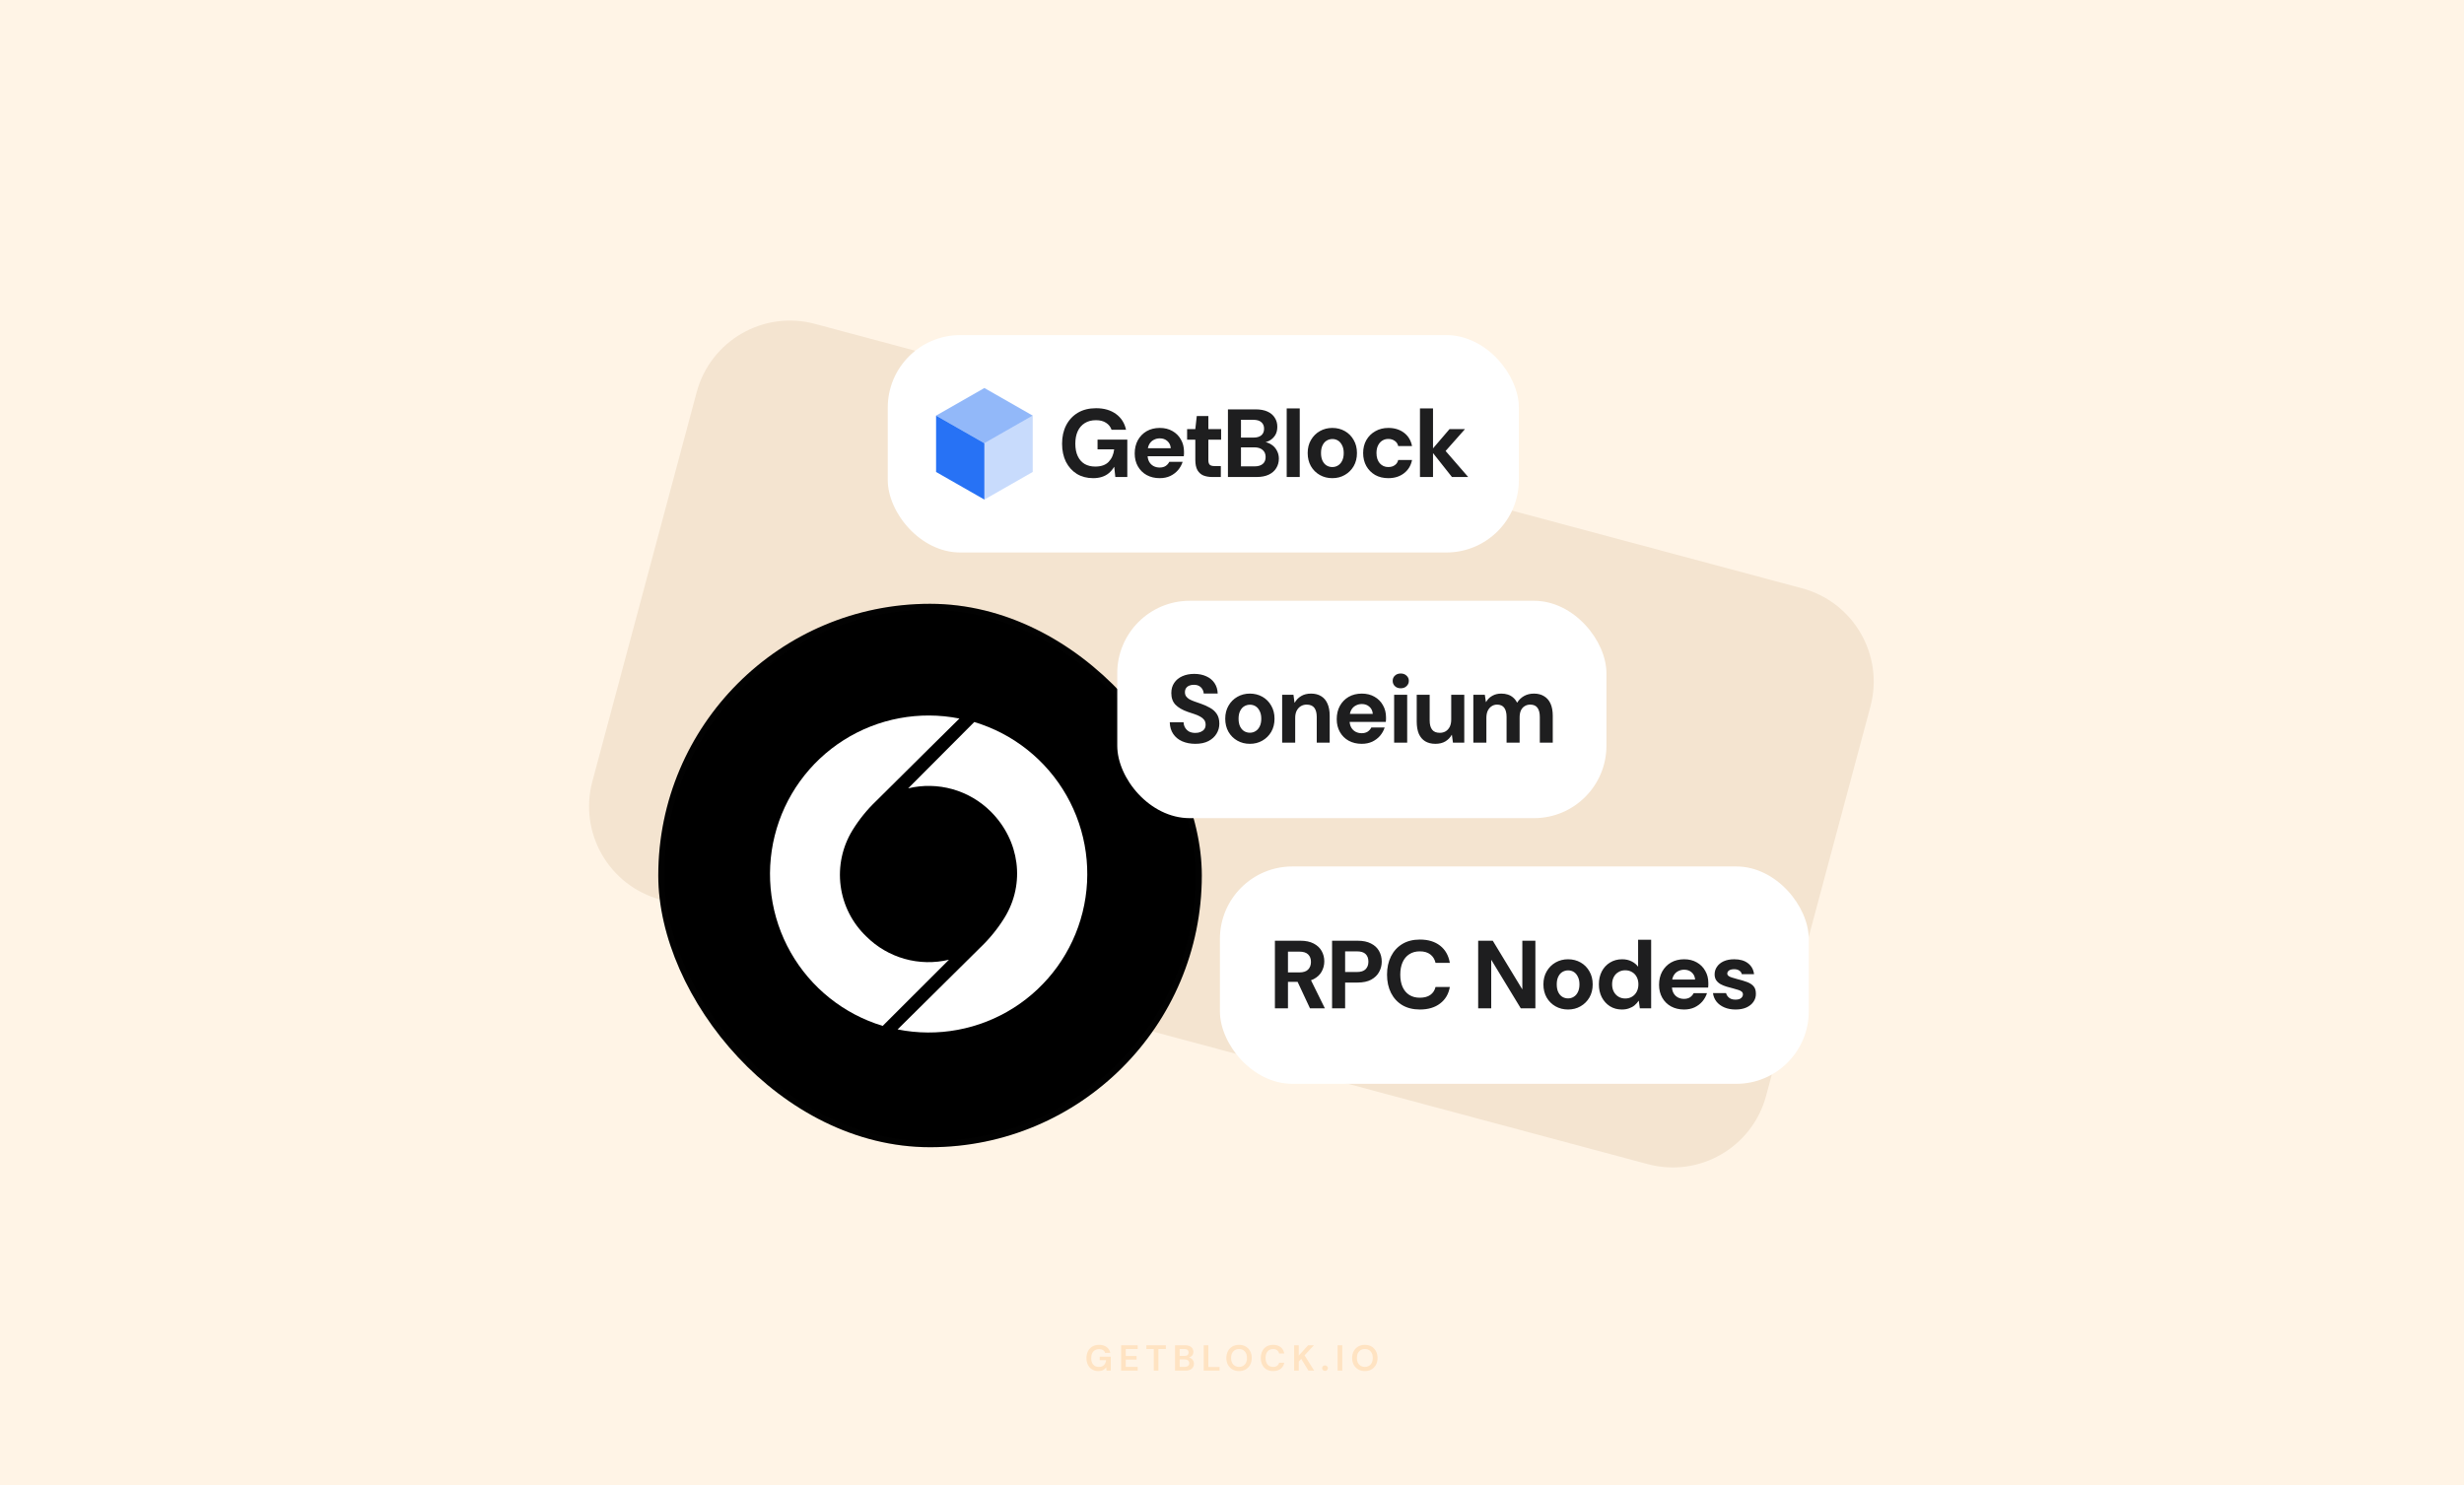 <svg width="816" height="492" viewBox="0 0 816 492" fill="none" xmlns="http://www.w3.org/2000/svg">
<rect width="816" height="492" fill="#FFF4E6"/>
<path d="M230.718 129.91C235.292 112.839 252.839 102.708 269.91 107.282L596.791 194.87C613.862 199.444 623.992 216.991 619.418 234.062L584.876 362.976C580.302 380.046 562.755 390.177 545.684 385.603L218.803 298.015C201.732 293.441 191.601 275.895 196.175 258.824L230.718 129.91Z" fill="#F4E4D0"/>
<path opacity="0.16" d="M363.747 454.144C362.955 454.144 362.263 453.964 361.671 453.604C361.079 453.244 360.619 452.744 360.291 452.104C359.963 451.456 359.799 450.704 359.799 449.848C359.799 448.984 359.967 448.224 360.303 447.568C360.647 446.904 361.131 446.388 361.755 446.02C362.387 445.644 363.135 445.456 363.999 445.456C364.983 445.456 365.799 445.692 366.447 446.164C367.095 446.636 367.515 447.288 367.707 448.12H365.991C365.863 447.728 365.631 447.424 365.295 447.208C364.959 446.984 364.527 446.872 363.999 446.872C363.159 446.872 362.511 447.14 362.055 447.676C361.599 448.204 361.371 448.932 361.371 449.86C361.371 450.788 361.595 451.508 362.043 452.02C362.499 452.524 363.115 452.776 363.891 452.776C364.651 452.776 365.223 452.572 365.607 452.164C365.999 451.748 366.235 451.204 366.315 450.532H364.191V449.38H367.863V454H366.447L366.327 452.896C366.055 453.296 365.715 453.604 365.307 453.82C364.899 454.036 364.379 454.144 363.747 454.144ZM371.277 454V445.6H376.761V446.836H372.813V449.14H376.401V450.34H372.813V452.764H376.761V454H371.277ZM382.09 454V446.836H379.642V445.6H386.086V446.836H383.626V454H382.09ZM389.144 454V445.6H392.516C393.388 445.6 394.052 445.804 394.508 446.212C394.972 446.612 395.204 447.128 395.204 447.76C395.204 448.288 395.06 448.712 394.772 449.032C394.492 449.344 394.148 449.556 393.74 449.668C394.22 449.764 394.616 450.004 394.928 450.388C395.24 450.764 395.396 451.204 395.396 451.708C395.396 452.372 395.156 452.92 394.676 453.352C394.196 453.784 393.516 454 392.636 454H389.144ZM390.68 449.128H392.288C392.72 449.128 393.052 449.028 393.284 448.828C393.516 448.628 393.632 448.344 393.632 447.976C393.632 447.624 393.516 447.348 393.284 447.148C393.06 446.94 392.72 446.836 392.264 446.836H390.68V449.128ZM390.68 452.752H392.396C392.852 452.752 393.204 452.648 393.452 452.44C393.708 452.224 393.836 451.924 393.836 451.54C393.836 451.148 393.704 450.84 393.44 450.616C393.176 450.392 392.82 450.28 392.372 450.28H390.68V452.752ZM398.634 454V445.6H400.17V452.8H403.89V454H398.634ZM410.338 454.144C409.498 454.144 408.762 453.96 408.13 453.592C407.506 453.224 407.014 452.716 406.654 452.068C406.302 451.412 406.126 450.656 406.126 449.8C406.126 448.944 406.302 448.192 406.654 447.544C407.014 446.888 407.506 446.376 408.13 446.008C408.762 445.64 409.498 445.456 410.338 445.456C411.17 445.456 411.902 445.64 412.534 446.008C413.166 446.376 413.658 446.888 414.01 447.544C414.362 448.192 414.538 448.944 414.538 449.8C414.538 450.656 414.362 451.412 414.01 452.068C413.658 452.716 413.166 453.224 412.534 453.592C411.902 453.96 411.17 454.144 410.338 454.144ZM410.338 452.764C411.138 452.764 411.774 452.5 412.246 451.972C412.726 451.444 412.966 450.72 412.966 449.8C412.966 448.88 412.726 448.156 412.246 447.628C411.774 447.1 411.138 446.836 410.338 446.836C409.538 446.836 408.898 447.1 408.418 447.628C407.938 448.156 407.698 448.88 407.698 449.8C407.698 450.72 407.938 451.444 408.418 451.972C408.898 452.5 409.538 452.764 410.338 452.764ZM421.618 454.144C420.77 454.144 420.042 453.964 419.434 453.604C418.826 453.236 418.358 452.728 418.03 452.08C417.702 451.424 417.538 450.668 417.538 449.812C417.538 448.956 417.702 448.2 418.03 447.544C418.358 446.888 418.826 446.376 419.434 446.008C420.042 445.64 420.77 445.456 421.618 445.456C422.626 445.456 423.45 445.708 424.09 446.212C424.738 446.708 425.142 447.408 425.302 448.312H423.61C423.506 447.856 423.282 447.5 422.938 447.244C422.602 446.98 422.154 446.848 421.594 446.848C420.818 446.848 420.21 447.112 419.77 447.64C419.33 448.168 419.11 448.892 419.11 449.812C419.11 450.732 419.33 451.456 419.77 451.984C420.21 452.504 420.818 452.764 421.594 452.764C422.154 452.764 422.602 452.644 422.938 452.404C423.282 452.156 423.506 451.816 423.61 451.384H425.302C425.142 452.248 424.738 452.924 424.09 453.412C423.45 453.9 422.626 454.144 421.618 454.144ZM428.582 454V445.6H430.118V448.996L433.226 445.6H435.122L432.026 448.936L435.206 454H433.322L430.922 450.112L430.118 450.988V454H428.582ZM438.802 454.084C438.522 454.084 438.29 453.996 438.106 453.82C437.93 453.644 437.842 453.432 437.842 453.184C437.842 452.928 437.93 452.712 438.106 452.536C438.29 452.36 438.522 452.272 438.802 452.272C439.082 452.272 439.31 452.36 439.486 452.536C439.67 452.712 439.762 452.928 439.762 453.184C439.762 453.432 439.67 453.644 439.486 453.82C439.31 453.996 439.082 454.084 438.802 454.084ZM442.98 454V445.6H444.516V454H442.98ZM452 454.144C451.16 454.144 450.424 453.96 449.792 453.592C449.168 453.224 448.676 452.716 448.316 452.068C447.964 451.412 447.788 450.656 447.788 449.8C447.788 448.944 447.964 448.192 448.316 447.544C448.676 446.888 449.168 446.376 449.792 446.008C450.424 445.64 451.16 445.456 452 445.456C452.832 445.456 453.564 445.64 454.196 446.008C454.828 446.376 455.32 446.888 455.672 447.544C456.024 448.192 456.2 448.944 456.2 449.8C456.2 450.656 456.024 451.412 455.672 452.068C455.32 452.716 454.828 453.224 454.196 453.592C453.564 453.96 452.832 454.144 452 454.144ZM452 452.764C452.8 452.764 453.436 452.5 453.908 451.972C454.388 451.444 454.628 450.72 454.628 449.8C454.628 448.88 454.388 448.156 453.908 447.628C453.436 447.1 452.8 446.836 452 446.836C451.2 446.836 450.56 447.1 450.08 447.628C449.6 448.156 449.36 448.88 449.36 449.8C449.36 450.72 449.6 451.444 450.08 451.972C450.56 452.5 451.2 452.764 452 452.764Z" fill="#FF8800"/>
<rect x="404" y="287" width="195" height="72" rx="24" fill="white"/>
<path d="M422.213 334V311.6H430.597C432.389 311.6 433.871 311.909 435.045 312.528C436.239 313.147 437.125 313.979 437.701 315.024C438.277 316.048 438.565 317.189 438.565 318.448C438.565 319.643 438.277 320.763 437.701 321.808C437.146 322.832 436.271 323.664 435.077 324.304C433.903 324.923 432.389 325.232 430.533 325.232H426.533V334H422.213ZM433.829 334L429.221 324.144H433.893L438.757 334H433.829ZM426.533 322.096H430.309C431.631 322.096 432.602 321.776 433.221 321.136C433.839 320.496 434.149 319.653 434.149 318.608C434.149 317.563 433.839 316.741 433.221 316.144C432.602 315.525 431.631 315.216 430.309 315.216H426.533V322.096ZM441.143 334V311.6H449.559C451.372 311.6 452.865 311.909 454.039 312.528C455.233 313.125 456.119 313.947 456.695 314.992C457.292 316.037 457.591 317.221 457.591 318.544C457.591 319.76 457.303 320.891 456.727 321.936C456.172 322.981 455.297 323.835 454.103 324.496C452.929 325.136 451.415 325.456 449.559 325.456H445.463V334H441.143ZM445.463 321.968H449.303C450.668 321.968 451.649 321.659 452.247 321.04C452.865 320.421 453.175 319.589 453.175 318.544C453.175 317.456 452.865 316.613 452.247 316.016C451.649 315.419 450.668 315.12 449.303 315.12H445.463V321.968ZM470.222 334.384C467.982 334.384 466.041 333.904 464.398 332.944C462.777 331.963 461.529 330.608 460.654 328.88C459.779 327.131 459.342 325.115 459.342 322.832C459.342 320.549 459.779 318.533 460.654 316.784C461.529 315.035 462.777 313.669 464.398 312.688C466.019 311.707 467.961 311.216 470.222 311.216C472.953 311.216 475.182 311.888 476.91 313.232C478.638 314.576 479.715 316.475 480.142 318.928H475.406C475.129 317.733 474.553 316.805 473.678 316.144C472.803 315.461 471.641 315.12 470.19 315.12C468.846 315.12 467.683 315.44 466.702 316.08C465.742 316.699 465.006 317.584 464.494 318.736C463.982 319.888 463.726 321.253 463.726 322.832C463.726 324.411 463.982 325.776 464.494 326.928C465.006 328.059 465.742 328.933 466.702 329.552C467.683 330.171 468.846 330.48 470.19 330.48C471.641 330.48 472.803 330.171 473.678 329.552C474.553 328.933 475.129 328.059 475.406 326.928H480.142C479.737 329.253 478.659 331.077 476.91 332.4C475.182 333.723 472.953 334.384 470.222 334.384ZM489.526 334V311.6H494.358L504.086 327.632H504.15V311.6H508.47V334H503.638L493.91 318H493.846V334H489.526ZM519.29 334.384C517.754 334.384 516.367 334.032 515.13 333.328C513.892 332.624 512.911 331.643 512.186 330.384C511.482 329.125 511.13 327.685 511.13 326.064C511.13 324.421 511.492 322.981 512.218 321.744C512.943 320.485 513.924 319.504 515.162 318.8C516.399 318.096 517.775 317.744 519.29 317.744C520.826 317.744 522.212 318.096 523.45 318.8C524.687 319.504 525.658 320.485 526.362 321.744C527.087 322.981 527.45 324.421 527.45 326.064C527.45 327.707 527.087 329.157 526.362 330.416C525.636 331.653 524.655 332.624 523.418 333.328C522.202 334.032 520.826 334.384 519.29 334.384ZM519.29 330.704C519.972 330.704 520.591 330.533 521.146 330.192C521.722 329.851 522.18 329.339 522.522 328.656C522.884 327.952 523.066 327.088 523.066 326.064C523.066 325.04 522.884 324.187 522.522 323.504C522.18 322.8 521.732 322.277 521.178 321.936C520.623 321.595 520.004 321.424 519.322 321.424C518.639 321.424 518.01 321.595 517.434 321.936C516.858 322.277 516.399 322.8 516.058 323.504C515.716 324.187 515.546 325.04 515.546 326.064C515.546 327.088 515.716 327.952 516.058 328.656C516.399 329.339 516.847 329.851 517.402 330.192C517.978 330.533 518.607 330.704 519.29 330.704ZM537.113 334.384C535.62 334.384 534.297 334.021 533.145 333.296C532.014 332.571 531.118 331.579 530.457 330.32C529.817 329.061 529.497 327.632 529.497 326.032C529.497 324.453 529.817 323.035 530.457 321.776C531.118 320.517 532.025 319.536 533.177 318.832C534.35 318.107 535.694 317.744 537.209 317.744C538.404 317.744 539.449 317.979 540.345 318.448C541.241 318.896 541.956 319.483 542.489 320.208V311.28H546.809V334H543.065L542.713 331.504H542.649C542.286 332.059 541.838 332.56 541.305 333.008C540.793 333.435 540.185 333.765 539.481 334C538.798 334.256 538.009 334.384 537.113 334.384ZM538.233 330.736C539.086 330.736 539.844 330.533 540.505 330.128C541.166 329.723 541.678 329.168 542.041 328.464C542.404 327.76 542.585 326.949 542.585 326.032C542.585 325.136 542.404 324.336 542.041 323.632C541.678 322.928 541.166 322.384 540.505 322C539.844 321.595 539.076 321.392 538.201 321.392C537.369 321.392 536.622 321.595 535.961 322C535.3 322.384 534.788 322.928 534.425 323.632C534.062 324.336 533.881 325.136 533.881 326.032C533.881 326.949 534.062 327.76 534.425 328.464C534.788 329.168 535.3 329.723 535.961 330.128C536.622 330.533 537.38 330.736 538.233 330.736ZM557.715 334.384C556.094 334.384 554.654 334.043 553.395 333.36C552.158 332.677 551.187 331.717 550.483 330.48C549.779 329.243 549.427 327.824 549.427 326.224C549.427 324.56 549.768 323.099 550.451 321.84C551.155 320.56 552.126 319.557 553.363 318.832C554.622 318.107 556.083 317.744 557.747 317.744C559.326 317.744 560.712 318.085 561.907 318.768C563.123 319.451 564.062 320.389 564.723 321.584C565.406 322.757 565.747 324.091 565.747 325.584C565.747 325.797 565.747 326.043 565.747 326.32C565.747 326.576 565.726 326.843 565.683 327.12H552.499V324.464H561.363C561.299 323.483 560.926 322.693 560.243 322.096C559.582 321.499 558.75 321.2 557.747 321.2C557 321.2 556.318 321.371 555.699 321.712C555.08 322.032 554.59 322.523 554.227 323.184C553.864 323.845 553.683 324.688 553.683 325.712V326.64C553.683 327.515 553.854 328.272 554.195 328.912C554.536 329.531 555.006 330.011 555.603 330.352C556.222 330.693 556.915 330.864 557.683 330.864C558.472 330.864 559.134 330.693 559.667 330.352C560.2 329.989 560.606 329.531 560.883 328.976H565.299C564.979 329.979 564.467 330.896 563.763 331.728C563.059 332.539 562.195 333.189 561.171 333.68C560.147 334.149 558.995 334.384 557.715 334.384ZM574.774 334.384C573.366 334.384 572.118 334.149 571.03 333.68C569.942 333.211 569.078 332.571 568.438 331.76C567.798 330.928 567.414 329.989 567.286 328.944H571.606C571.713 329.328 571.894 329.691 572.15 330.032C572.406 330.352 572.748 330.619 573.174 330.832C573.622 331.024 574.134 331.12 574.71 331.12C575.286 331.12 575.756 331.045 576.118 330.896C576.481 330.725 576.748 330.512 576.918 330.256C577.11 329.979 577.206 329.701 577.206 329.424C577.206 328.997 577.068 328.677 576.79 328.464C576.534 328.229 576.15 328.037 575.638 327.888C575.148 327.717 574.561 327.547 573.878 327.376C573.196 327.205 572.492 327.013 571.766 326.8C571.062 326.587 570.412 326.32 569.814 326C569.217 325.659 568.737 325.232 568.374 324.72C568.012 324.187 567.83 323.525 567.83 322.736C567.83 321.819 568.086 320.987 568.598 320.24C569.11 319.472 569.846 318.864 570.806 318.416C571.788 317.968 572.961 317.744 574.326 317.744C576.225 317.744 577.74 318.181 578.87 319.056C580.022 319.931 580.694 321.136 580.886 322.672H576.822C576.716 322.16 576.438 321.765 575.99 321.488C575.564 321.189 574.998 321.04 574.294 321.04C573.569 321.04 573.004 321.179 572.598 321.456C572.214 321.733 572.022 322.075 572.022 322.48C572.022 322.779 572.15 323.035 572.406 323.248C572.684 323.461 573.068 323.643 573.558 323.792C574.049 323.941 574.636 324.112 575.318 324.304C576.47 324.581 577.505 324.891 578.422 325.232C579.361 325.552 580.108 326.011 580.662 326.608C581.217 327.184 581.494 328.027 581.494 329.136C581.516 330.139 581.249 331.035 580.694 331.824C580.161 332.613 579.382 333.243 578.358 333.712C577.356 334.16 576.161 334.384 574.774 334.384Z" fill="#1E1E1F"/>
<rect x="294" y="111" width="209" height="72" rx="24" fill="white"/>
<path d="M326 146.81V165.478L310 156.335V137.666L326 146.81Z" fill="#2772F5"/>
<path opacity="0.25" d="M326 146.81L342 137.666V156.335L326 165.478V146.81Z" fill="#2772F5"/>
<path opacity="0.5" d="M326 128.522L341.999 137.665L326 146.809L310 137.665L326 128.522Z" fill="#2772F5"/>
<path d="M362 158.384C359.973 158.384 358.181 157.915 356.624 156.976C355.088 156.016 353.883 154.683 353.008 152.976C352.155 151.248 351.728 149.243 351.728 146.96C351.728 144.656 352.176 142.629 353.072 140.88C353.989 139.109 355.28 137.723 356.944 136.72C358.629 135.717 360.645 135.216 362.992 135.216C365.616 135.216 367.803 135.845 369.552 137.104C371.301 138.363 372.421 140.112 372.912 142.352H368.112C367.771 141.371 367.163 140.603 366.288 140.048C365.435 139.472 364.325 139.184 362.96 139.184C361.509 139.184 360.272 139.504 359.248 140.144C358.224 140.784 357.445 141.68 356.912 142.832C356.379 143.984 356.112 145.36 356.112 146.96C356.112 148.581 356.379 149.957 356.912 151.088C357.445 152.219 358.203 153.083 359.184 153.68C360.187 154.256 361.36 154.544 362.704 154.544C364.667 154.544 366.149 154.021 367.152 152.976C368.176 151.909 368.784 150.533 368.976 148.848H363.472V145.616H373.328V158H369.36L369.008 154.672H368.944C368.475 155.461 367.899 156.144 367.216 156.72C366.555 157.275 365.787 157.691 364.912 157.968C364.059 158.245 363.088 158.384 362 158.384ZM384.069 158.384C382.448 158.384 381.008 158.043 379.749 157.36C378.512 156.677 377.541 155.717 376.837 154.48C376.133 153.243 375.781 151.824 375.781 150.224C375.781 148.56 376.122 147.099 376.805 145.84C377.509 144.56 378.48 143.557 379.717 142.832C380.976 142.107 382.437 141.744 384.101 141.744C385.68 141.744 387.066 142.085 388.261 142.768C389.477 143.451 390.416 144.389 391.077 145.584C391.76 146.757 392.101 148.091 392.101 149.584C392.101 149.797 392.101 150.043 392.101 150.32C392.101 150.576 392.08 150.843 392.037 151.12H378.853V148.464H387.717C387.653 147.483 387.28 146.693 386.597 146.096C385.936 145.499 385.104 145.2 384.101 145.2C383.354 145.2 382.672 145.371 382.053 145.712C381.434 146.032 380.944 146.523 380.581 147.184C380.218 147.845 380.037 148.688 380.037 149.712V150.64C380.037 151.515 380.208 152.272 380.549 152.912C380.89 153.531 381.36 154.011 381.957 154.352C382.576 154.693 383.269 154.864 384.037 154.864C384.826 154.864 385.488 154.693 386.021 154.352C386.554 153.989 386.96 153.531 387.237 152.976H391.653C391.333 153.979 390.821 154.896 390.117 155.728C389.413 156.539 388.549 157.189 387.525 157.68C386.501 158.149 385.349 158.384 384.069 158.384ZM401.485 158C400.355 158 399.363 157.829 398.509 157.488C397.677 157.125 397.027 156.539 396.557 155.728C396.088 154.896 395.853 153.765 395.853 152.336V145.648H393.133V142.128H395.853L396.333 137.808H400.173V142.128H404.397V145.648H400.173V152.4C400.173 153.147 400.333 153.669 400.653 153.968C400.973 154.245 401.517 154.384 402.285 154.384H404.301V158H401.485ZM406.655 158V135.6H415.839C417.396 135.6 418.708 135.845 419.775 136.336C420.842 136.827 421.642 137.509 422.175 138.384C422.73 139.237 423.007 140.229 423.007 141.36C423.007 142.491 422.762 143.44 422.271 144.208C421.78 144.976 421.13 145.573 420.319 146C419.53 146.405 418.666 146.64 417.727 146.704L418.207 146.352C419.231 146.395 420.138 146.672 420.927 147.184C421.738 147.675 422.367 148.336 422.815 149.168C423.284 150 423.519 150.907 423.519 151.888C423.519 153.083 423.231 154.139 422.655 155.056C422.1 155.973 421.268 156.699 420.159 157.232C419.071 157.744 417.738 158 416.159 158H406.655ZM410.975 154.48H415.455C416.628 154.48 417.535 154.213 418.175 153.68C418.815 153.147 419.135 152.379 419.135 151.376C419.135 150.373 418.804 149.595 418.143 149.04C417.482 148.464 416.564 148.176 415.391 148.176H410.975V154.48ZM410.975 144.944H415.135C416.266 144.944 417.13 144.688 417.727 144.176C418.324 143.664 418.623 142.939 418.623 142C418.623 141.083 418.324 140.368 417.727 139.856C417.13 139.323 416.255 139.056 415.103 139.056H410.975V144.944ZM426.116 158V135.28H430.436V158H426.116ZM441.223 158.384C439.687 158.384 438.301 158.032 437.063 157.328C435.826 156.624 434.845 155.643 434.119 154.384C433.415 153.125 433.063 151.685 433.063 150.064C433.063 148.421 433.426 146.981 434.151 145.744C434.877 144.485 435.858 143.504 437.095 142.8C438.333 142.096 439.709 141.744 441.223 141.744C442.759 141.744 444.146 142.096 445.383 142.8C446.621 143.504 447.591 144.485 448.295 145.744C449.021 146.981 449.383 148.421 449.383 150.064C449.383 151.707 449.021 153.157 448.295 154.416C447.57 155.653 446.589 156.624 445.351 157.328C444.135 158.032 442.759 158.384 441.223 158.384ZM441.223 154.704C441.906 154.704 442.525 154.533 443.079 154.192C443.655 153.851 444.114 153.339 444.455 152.656C444.818 151.952 444.999 151.088 444.999 150.064C444.999 149.04 444.818 148.187 444.455 147.504C444.114 146.8 443.666 146.277 443.111 145.936C442.557 145.595 441.938 145.424 441.255 145.424C440.573 145.424 439.943 145.595 439.367 145.936C438.791 146.277 438.333 146.8 437.991 147.504C437.65 148.187 437.479 149.04 437.479 150.064C437.479 151.088 437.65 151.952 437.991 152.656C438.333 153.339 438.781 153.851 439.335 154.192C439.911 154.533 440.541 154.704 441.223 154.704ZM459.783 158.384C458.119 158.384 456.658 158.032 455.399 157.328C454.162 156.603 453.191 155.621 452.487 154.384C451.783 153.125 451.431 151.685 451.431 150.064C451.431 148.443 451.783 147.013 452.487 145.776C453.212 144.517 454.204 143.536 455.463 142.832C456.722 142.107 458.162 141.744 459.783 141.744C461.831 141.744 463.559 142.277 464.967 143.344C466.375 144.411 467.26 145.883 467.623 147.76H463.047C462.876 147.013 462.492 146.437 461.895 146.032C461.298 145.605 460.583 145.392 459.751 145.392C459.004 145.392 458.332 145.584 457.735 145.968C457.159 146.331 456.7 146.864 456.359 147.568C456.018 148.251 455.847 149.083 455.847 150.064C455.847 150.789 455.943 151.44 456.135 152.016C456.327 152.571 456.594 153.051 456.935 153.456C457.298 153.861 457.714 154.171 458.183 154.384C458.652 154.597 459.175 154.704 459.751 154.704C460.306 154.704 460.807 154.619 461.255 154.448C461.703 154.256 462.087 153.989 462.407 153.648C462.727 153.285 462.94 152.859 463.047 152.368H467.623C467.26 154.203 466.375 155.664 464.967 156.752C463.559 157.84 461.831 158.384 459.783 158.384ZM480.841 158L473.929 149.264L480.041 142.128H485.161L477.257 151.056L477.225 147.632L486.217 158H480.841ZM470.249 158V135.28H474.569V158H470.249Z" fill="#1E1E1F"/>
<rect x="218" y="200" width="180" height="180" rx="90" fill="black"/>
<rect x="219" y="201" width="178" height="178" rx="89" stroke="#1E1E1F" stroke-opacity="0.08" stroke-width="2"/>
<path d="M314.273 317.894C309.431 319.056 304.372 318.958 299.578 317.609C294.785 316.26 290.417 313.705 286.892 310.188C282.225 305.729 279.225 299.807 278.392 293.406C277.558 287.006 278.942 280.513 282.313 275.008C284.526 271.419 287.192 268.132 290.246 265.226C299.935 255.572 317.726 238.005 317.726 238.005C304.499 235.379 290.768 237.944 279.381 245.168C267.993 252.393 259.822 263.722 256.562 276.807C253.298 289.892 255.19 303.731 261.847 315.459C268.504 327.187 279.415 335.906 292.323 339.812L314.273 317.894Z" fill="white"/>
<path d="M300.752 261.128C305.593 259.963 310.653 260.06 315.446 261.409C320.24 262.758 324.607 265.314 328.13 268.834C337.731 278.438 339.607 292.691 332.674 303.961C330.457 307.552 327.792 310.845 324.741 313.761C315.049 323.4 297.258 340.979 297.258 340.979C310.497 343.631 324.249 341.079 335.657 333.855C347.064 326.631 355.25 315.29 358.512 302.188C361.779 289.086 359.877 275.23 353.199 263.494C346.521 251.758 335.582 243.044 322.65 239.16L300.752 261.128Z" fill="white"/>
<rect x="370" y="199" width="162" height="72" rx="24" fill="white"/>
<path d="M395.872 246.384C394.25 246.384 392.8 246.107 391.52 245.552C390.261 244.997 389.269 244.187 388.544 243.12C387.818 242.053 387.434 240.763 387.392 239.248H391.968C391.989 239.909 392.16 240.507 392.48 241.04C392.8 241.573 393.237 242 393.792 242.32C394.368 242.619 395.061 242.768 395.872 242.768C396.533 242.768 397.109 242.661 397.6 242.448C398.112 242.235 398.517 241.936 398.816 241.552C399.114 241.147 399.264 240.645 399.264 240.048C399.264 239.408 399.104 238.875 398.784 238.448C398.464 238.021 398.026 237.659 397.472 237.36C396.917 237.04 396.277 236.763 395.552 236.528C394.848 236.293 394.112 236.048 393.344 235.792C391.573 235.173 390.218 234.384 389.28 233.424C388.362 232.464 387.904 231.184 387.904 229.584C387.904 228.261 388.224 227.131 388.864 226.192C389.504 225.232 390.4 224.496 391.552 223.984C392.704 223.472 394.016 223.216 395.488 223.216C397.002 223.216 398.336 223.483 399.488 224.016C400.64 224.528 401.546 225.275 402.208 226.256C402.869 227.237 403.221 228.389 403.264 229.712H398.624C398.602 229.179 398.453 228.699 398.176 228.272C397.92 227.824 397.557 227.472 397.088 227.216C396.618 226.96 396.064 226.832 395.424 226.832C394.869 226.811 394.357 226.896 393.888 227.088C393.44 227.259 393.077 227.536 392.8 227.92C392.544 228.283 392.416 228.741 392.416 229.296C392.416 229.829 392.544 230.277 392.8 230.64C393.056 231.003 393.408 231.323 393.856 231.6C394.325 231.856 394.88 232.101 395.52 232.336C396.16 232.571 396.864 232.816 397.632 233.072C398.762 233.456 399.786 233.915 400.704 234.448C401.642 234.96 402.389 235.632 402.944 236.464C403.52 237.296 403.808 238.384 403.808 239.728C403.808 240.923 403.498 242.021 402.88 243.024C402.282 244.027 401.397 244.837 400.224 245.456C399.05 246.075 397.6 246.384 395.872 246.384ZM413.921 246.384C412.385 246.384 410.999 246.032 409.761 245.328C408.524 244.624 407.543 243.643 406.817 242.384C406.113 241.125 405.761 239.685 405.761 238.064C405.761 236.421 406.124 234.981 406.849 233.744C407.575 232.485 408.556 231.504 409.793 230.8C411.031 230.096 412.407 229.744 413.921 229.744C415.457 229.744 416.844 230.096 418.081 230.8C419.319 231.504 420.289 232.485 420.993 233.744C421.719 234.981 422.081 236.421 422.081 238.064C422.081 239.707 421.719 241.157 420.993 242.416C420.268 243.653 419.287 244.624 418.049 245.328C416.833 246.032 415.457 246.384 413.921 246.384ZM413.921 242.704C414.604 242.704 415.223 242.533 415.777 242.192C416.353 241.851 416.812 241.339 417.153 240.656C417.516 239.952 417.697 239.088 417.697 238.064C417.697 237.04 417.516 236.187 417.153 235.504C416.812 234.8 416.364 234.277 415.809 233.936C415.255 233.595 414.636 233.424 413.953 233.424C413.271 233.424 412.641 233.595 412.065 233.936C411.489 234.277 411.031 234.8 410.689 235.504C410.348 236.187 410.177 237.04 410.177 238.064C410.177 239.088 410.348 239.952 410.689 240.656C411.031 241.339 411.479 241.851 412.033 242.192C412.609 242.533 413.239 242.704 413.921 242.704ZM424.609 246V230.128H428.353L428.705 232.752H428.769C429.281 231.835 429.985 231.109 430.881 230.576C431.777 230.021 432.876 229.744 434.177 229.744C435.5 229.744 436.62 230.032 437.537 230.608C438.454 231.163 439.148 231.984 439.617 233.072C440.108 234.16 440.353 235.504 440.353 237.104V246H436.065V237.488C436.065 236.165 435.798 235.152 435.265 234.448C434.732 233.744 433.878 233.392 432.705 233.392C431.98 233.392 431.329 233.573 430.753 233.936C430.198 234.277 429.75 234.779 429.409 235.44C429.089 236.08 428.929 236.869 428.929 237.808V246H424.609ZM450.972 246.384C449.351 246.384 447.911 246.043 446.652 245.36C445.415 244.677 444.444 243.717 443.74 242.48C443.036 241.243 442.684 239.824 442.684 238.224C442.684 236.56 443.025 235.099 443.708 233.84C444.412 232.56 445.383 231.557 446.62 230.832C447.879 230.107 449.34 229.744 451.004 229.744C452.583 229.744 453.969 230.085 455.164 230.768C456.38 231.451 457.319 232.389 457.98 233.584C458.663 234.757 459.004 236.091 459.004 237.584C459.004 237.797 459.004 238.043 459.004 238.32C459.004 238.576 458.983 238.843 458.94 239.12H445.756V236.464H454.62C454.556 235.483 454.183 234.693 453.5 234.096C452.839 233.499 452.007 233.2 451.004 233.2C450.257 233.2 449.575 233.371 448.956 233.712C448.337 234.032 447.847 234.523 447.484 235.184C447.121 235.845 446.94 236.688 446.94 237.712V238.64C446.94 239.515 447.111 240.272 447.452 240.912C447.793 241.531 448.263 242.011 448.86 242.352C449.479 242.693 450.172 242.864 450.94 242.864C451.729 242.864 452.391 242.693 452.924 242.352C453.457 241.989 453.863 241.531 454.14 240.976H458.556C458.236 241.979 457.724 242.896 457.02 243.728C456.316 244.539 455.452 245.189 454.428 245.68C453.404 246.149 452.252 246.384 450.972 246.384ZM461.695 246V230.128H466.015V246H461.695ZM463.871 227.984C463.082 227.984 462.442 227.749 461.951 227.28C461.461 226.811 461.215 226.224 461.215 225.52C461.215 224.816 461.461 224.24 461.951 223.792C462.442 223.323 463.082 223.088 463.871 223.088C464.661 223.088 465.301 223.323 465.791 223.792C466.303 224.24 466.559 224.816 466.559 225.52C466.559 226.224 466.303 226.811 465.791 227.28C465.301 227.749 464.661 227.984 463.871 227.984ZM475.352 246.384C474.05 246.384 472.93 246.107 471.992 245.552C471.074 244.997 470.37 244.176 469.88 243.088C469.41 241.979 469.176 240.624 469.176 239.024V230.128H473.464V238.64C473.464 239.963 473.73 240.976 474.264 241.68C474.797 242.384 475.65 242.736 476.824 242.736C477.549 242.736 478.2 242.565 478.776 242.224C479.352 241.861 479.8 241.36 480.12 240.72C480.44 240.059 480.6 239.259 480.6 238.32V230.128H484.92V246H481.176L480.824 243.408H480.76C480.269 244.304 479.565 245.029 478.648 245.584C477.752 246.117 476.653 246.384 475.352 246.384ZM487.923 246V230.128H491.731L492.083 232.528H492.147C492.659 231.632 493.341 230.949 494.195 230.48C495.048 229.989 496.04 229.744 497.171 229.744C497.981 229.744 498.707 229.851 499.347 230.064C500.008 230.277 500.595 230.608 501.107 231.056C501.619 231.483 502.045 232.037 502.387 232.72H502.451C503.048 231.781 503.805 231.056 504.723 230.544C505.661 230.011 506.76 229.744 508.019 229.744C509.32 229.744 510.429 230.032 511.347 230.608C512.285 231.163 513 231.984 513.491 233.072C513.981 234.16 514.227 235.504 514.227 237.104V246H509.939V237.488C509.939 236.165 509.683 235.152 509.171 234.448C508.659 233.744 507.859 233.392 506.771 233.392C506.067 233.392 505.448 233.563 504.915 233.904C504.381 234.224 503.965 234.704 503.667 235.344C503.389 235.963 503.251 236.731 503.251 237.648V246H498.931V237.488C498.931 236.165 498.675 235.152 498.163 234.448C497.651 233.744 496.851 233.392 495.763 233.392C495.101 233.392 494.504 233.573 493.971 233.936C493.437 234.277 493.011 234.779 492.691 235.44C492.392 236.08 492.243 236.869 492.243 237.808V246H487.923Z" fill="#1E1E1F"/>
</svg>
